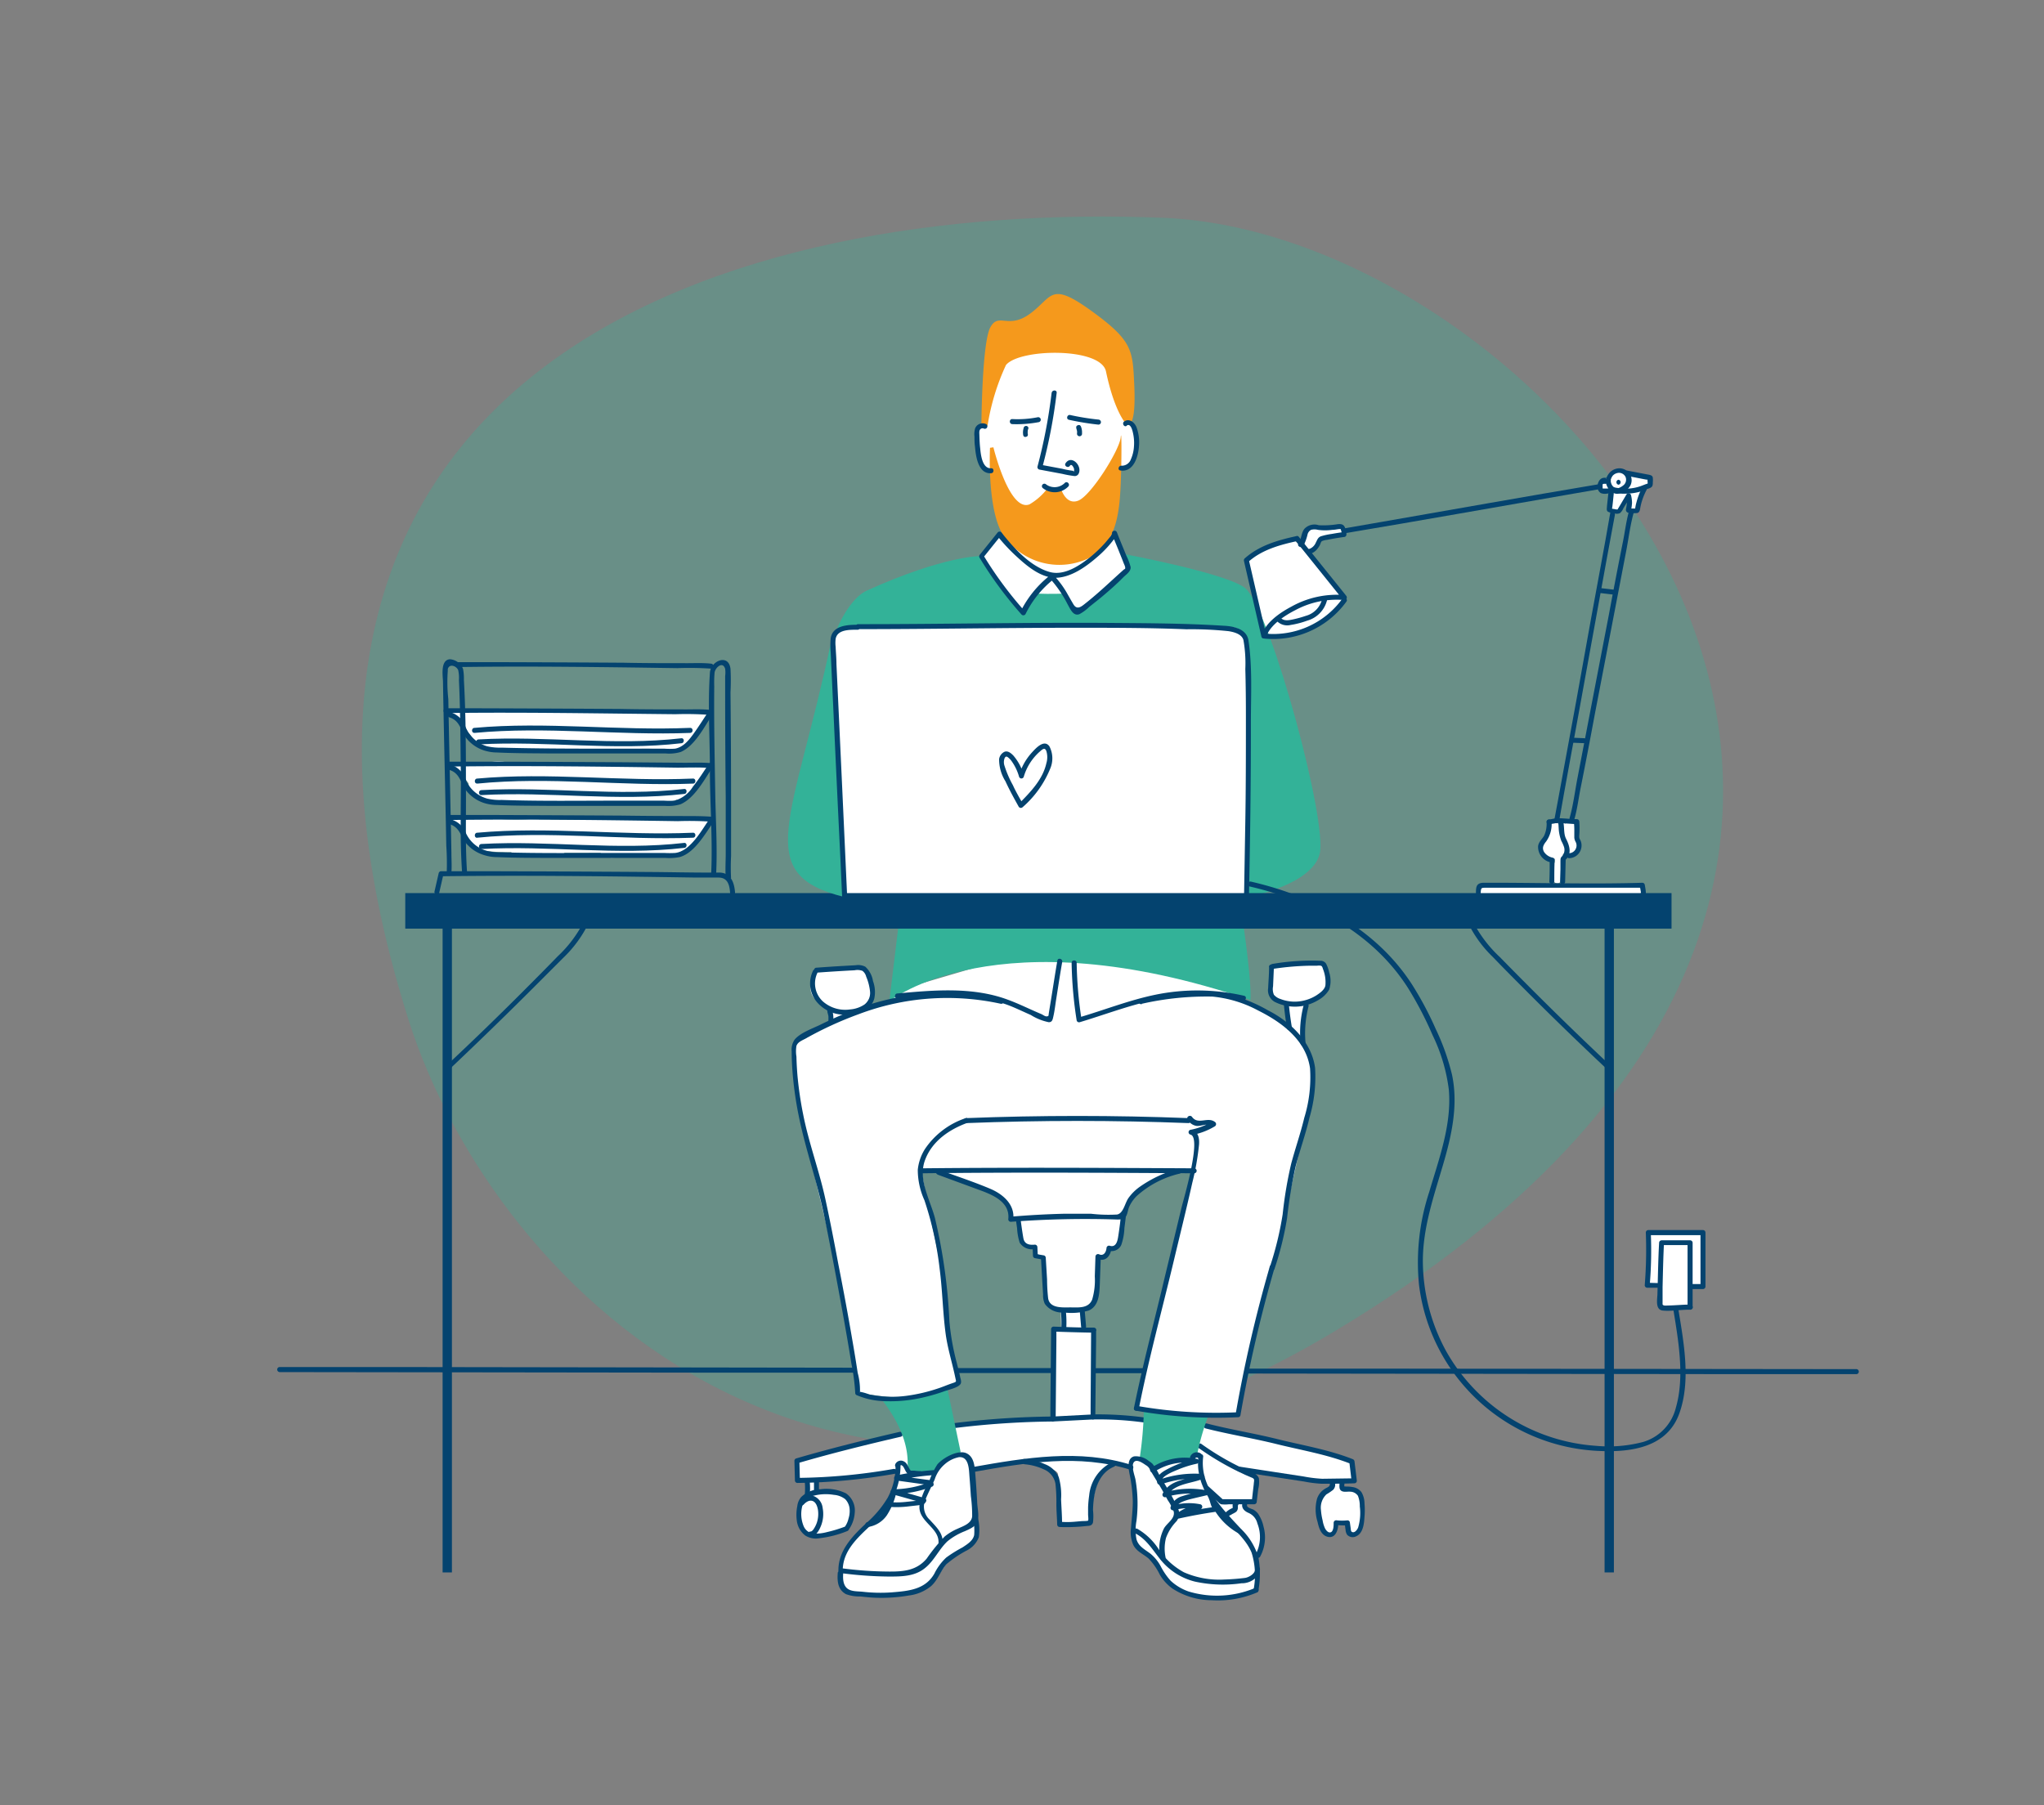 <svg id="Calque_1" data-name="Calque 1" xmlns="http://www.w3.org/2000/svg" viewBox="0 0 283 250"><rect x="0" y="0" width="283" height="250" fill="#808080" stroke="none"/><defs><style>.cls-1,.cls-4{fill:#33b298;}.cls-1{opacity:0.3;}.cls-2{fill:#fff;}.cls-3{fill:#04436f;}.cls-5{fill:#f5991c;isolation:isolate;}</style></defs><path class="cls-1" d="M56.54,141.15c12.11,38.32,60.26,84,128.26,43.19,106.89-64.17,30.45-152-23.76-154.18C101.85,27.75,27.66,49.79,56.54,141.15Z"/><path class="cls-2" d="M62.75,99.39a2.28,2.28,0,0,1,.62.32.47.47,0,0,0,.28.55l.58.29q.22.28.42.57a.67.67,0,0,0,.14.28c.07.08.15.15.22.22s.26.35.39.51a4.48,4.48,0,0,0,3.67,1.57.66.66,0,0,0,.27-.09l.94,0a.84.84,0,0,0,.14.06.28.28,0,0,0,.28,0c3.89.1,7.78.22,11.68.2,2.06,0,4.13-.13,6.19-.18a22,22,0,0,1,3,.09,4.47,4.47,0,0,0,3.07-.42,2.73,2.73,0,0,0,.42-.32,2.47,2.47,0,0,0,.9-1,.48.48,0,0,0,.32-.25,5,5,0,0,1,.27-.51c0-.06.09-.13.14-.2s.11-.18,0,0a.87.87,0,0,1,.08-.1c.12-.14.24-.26.37-.39l.21-.18,0,0,.13-.09a.59.59,0,0,0,.2-.79.57.57,0,0,0-.37-1c-.5,0-1,0-1.49,0l-.75,0a2.38,2.38,0,0,0-.37.06.72.72,0,0,0-.25.16,3.47,3.47,0,0,0-.56-.11c-4.11-.31-8.19-.42-12.31-.32s-8.35.3-12.52.07a1.91,1.91,0,0,0-1,.21c-.41,0-.81,0-1.22,0l-2.64-.27a.43.43,0,0,0-.3.08l-.33-.06a.88.88,0,0,0-.23,0l-.37-.16C62.36,98,62.05,99.15,62.75,99.39Z"/><path class="cls-2" d="M97.37,105.79l-.15,0h0l-.62.09c-1,.12-2,.15-3,.17a5.81,5.81,0,0,0-2.35-.23H88.34l-5.25,0a106.82,106.82,0,0,1-10.74-.13,1.68,1.68,0,0,0-.77.11l-.15,0-.61-.2a1.92,1.92,0,0,0-.79-.07,6.93,6.93,0,0,0-3.4.33,15.6,15.6,0,0,0-3.13.07,2.43,2.43,0,0,0-.32-.24c-.34-.19-.73.27-.42.54L64,107.32c.31.37.59.77.87,1.15a1.63,1.63,0,0,0,.29.84,3.85,3.85,0,0,0,1.38,1.25,5.11,5.11,0,0,0,1.89.47c.82.07,1.64.1,2.46.18a19.83,19.83,0,0,0,5.22,0,1.91,1.91,0,0,0,.79.13c3.64-.27,7.29-.41,10.94-.4l2.64,0a10.13,10.13,0,0,0,2.64,0,2.87,2.87,0,0,0,.54-.2c.91.33,1.89-.64,2.43-1.27.33-.39.63-.79.93-1.19a4.71,4.71,0,0,0,.88-1.34.5.5,0,0,0,0-.27.53.53,0,0,0,.07-.34A.56.56,0,0,0,97.37,105.79Z"/><path class="cls-2" d="M98,113.2a.62.62,0,0,0-.71.11h-.08a12.53,12.53,0,0,0-2.52.26,3.25,3.25,0,0,0-.88-.22c-4.48-.49-9.06.22-13.56.19-2.28,0-4.56-.07-6.84-.11a34.27,34.27,0,0,1-6.25-.21,2.26,2.26,0,0,0-1.33.09,15,15,0,0,0-2.32,0l-.09,0-.87-.2a.35.35,0,0,0-.26.63c.47.27.93.53,1.38.83.23.17.45.35.67.54a2,2,0,0,0,1.59,2.52,23.71,23.71,0,0,0,4.84.36l0,0a2.38,2.38,0,0,0,1.64.67l4.25,0a2.31,2.31,0,0,0,1.5-.57l1.61,0c1.12,0,2.24,0,3.36,0a2.1,2.1,0,0,0,1.6.67q4-.12,7.94-.09a2.33,2.33,0,0,0,1.73-.81,2.22,2.22,0,0,0,1.21-.88.53.53,0,0,0,.1-.06c.45-.46.91-.92,1.35-1.39a6.29,6.29,0,0,0,.88-1.17l0-.07a3.54,3.54,0,0,0,.19-.33A.6.6,0,0,0,98,113.2Z"/><path class="cls-2" d="M181.82,75.82a2,2,0,0,0,.42-.7,1.6,1.6,0,0,0,.78-.74c.78-.07,1.55-.14,2.33-.23a.59.59,0,0,0,.58-.57.58.58,0,0,0-.58-.58q-1.24.14-2.49.24a.82.82,0,0,0-.54-.22.9.9,0,0,0-.55.17,1.18,1.18,0,0,0-.58.34,1.11,1.11,0,0,0-.27.47.93.93,0,0,0-.18.26,1.16,1.16,0,0,0-.1.51.94.94,0,0,0-.1.23.84.84,0,0,0,.25.85A.76.76,0,0,0,181.82,75.82Z"/><path class="cls-2" d="M228.31,66.58a.58.58,0,0,0-.61-.41s0-.06-.08-.08a1.11,1.11,0,0,0-.81-.19,1.54,1.54,0,0,0-.87-.27,1.52,1.52,0,0,0-.42.06,1.07,1.07,0,0,0-.53-.1,1.54,1.54,0,0,0-.19-.17,1.14,1.14,0,0,0-1.4.06.86.86,0,0,0-.25.62.92.92,0,0,0-.13.49l-.78,0c-.74,0-.74,1.18,0,1.15a7.39,7.39,0,0,0,1.62-.19.38.38,0,0,0,.15,0c-.07.1-.12.2-.18.3a.65.65,0,0,0-.42.39,8.72,8.72,0,0,0-.36,1,3.5,3.5,0,0,0-.25,1,.7.7,0,0,0,.7.71,1,1,0,0,0,.84-.51,4,4,0,0,0,.3-.74.81.81,0,0,1,.25-.35.54.54,0,0,0,.27-.23l.41-.33c0,.1.05.21.07.31-.06.39-.13.77-.18,1.16a.58.58,0,0,0,1.07.29,3,3,0,0,0,.25-1,.55.55,0,0,0,.54-.55,4.07,4.07,0,0,0-.26-1.51c.28-.08.57-.17.85-.28A.59.59,0,0,0,228.31,66.58Z"/><path class="cls-2" d="M214.2,118.62a1.41,1.41,0,0,0,.55.3,1.75,1.75,0,0,0,.51,0v.17c0,.11,0,.23,0,.34a.42.42,0,0,0-.18.27,7.06,7.06,0,0,0,0,2.2.58.58,0,0,0,.48.42.6.6,0,0,0,.42-.14.59.59,0,0,0,.45-.55c.05-.94.05-1.88,0-2.81a1.15,1.15,0,0,1,0-.19.41.41,0,0,0-.07-.26s0,0,0,0a1.59,1.59,0,0,0,.2-.24.54.54,0,0,0,.51.34,1.34,1.34,0,0,0,1-.58,1.3,1.3,0,0,0,.14-.32,1.74,1.74,0,0,0,.25-.63.63.63,0,0,0-.3-.66l.06-.21a.55.55,0,0,0,0-.38,3.37,3.37,0,0,0-.24-1.85.59.59,0,0,0-1,0l0,.09a.61.61,0,0,0-.29.14,1.49,1.49,0,0,0-.13-.25.57.57,0,0,0-1,0h-.08a.85.85,0,0,0-.3.15.59.59,0,0,0-.66.56v.16a1.7,1.7,0,0,0-.54,1.55,1.17,1.17,0,0,0-.58.48,1.28,1.28,0,0,0,.33,1.54A1.83,1.83,0,0,0,214.2,118.62Zm.8-1.31h0s0,0,0,0,0,0,0,0v0Z"/><path class="cls-2" d="M226.75,122.77l-10.84-.07a90.53,90.53,0,0,0-10.55.14c-.73.08-.74,1.24,0,1.15a90.53,90.53,0,0,1,10.55-.14l10.84.07A.58.58,0,0,0,226.75,122.77Z"/><path class="cls-2" d="M235.76,170.93l-7.53-.26.06,7.41,1.29-.13s.32,3.15.78,3.22,3.47-.13,3.47-.13l.32-2.64,1.68-.2Z"/><path class="cls-2" d="M186.25,206.15c-.45,0-.84-1-.84-1l2-.13-.19-2.7s-20.29-4.91-20.54-4.83l-8.31-.77-7.21-.45.19-12.11-1.09-.06-.58-3a1.35,1.35,0,0,0,1.61-.38c.77-.84.84-6.51.84-6.51s.7-.13.83-.32a5.6,5.6,0,0,1,1.35-1.16c.65-.38.91-1.87,1.16-4s.52-1,1.74-3.22,5.93-3.41,5.93-3.41l2.06.06c.25,0-3.35,13.65-3.35,13.65l-4.57,19.32,10,.84h4.05s.65-2.77,1.55-7.86,4.12-15.9,5.21-20.73,3.09-13.59,3.74-16.68a7.16,7.16,0,0,0-1.29-5.73c-.45-.77.45-6.12.45-6.12A16.92,16.92,0,0,0,183.8,137c1.1-1-.58-3.67-.58-3.67l-7.08.71s-.26,2.06-.32,3.34,2,1.74,2.19,1.81a15.49,15.49,0,0,1,.32,2.89L172,138.35l-2.83-3.67-22.92-4-22.73,6.69-.13,1.48-4.51.84a3,3,0,0,0,1.8-2.44,3.57,3.57,0,0,0-1.28-3.29s-4.51.26-5.22.26-1.54-.52-1.93,2.06,2.51,3,2.38,3.22a10.65,10.65,0,0,0,.45,2.25l-5.28,3A115.43,115.43,0,0,0,112,159.4c1.68,7.54,3.41,13.59,4.57,20.74s2.19,12.68,2.19,12.68,5.48,1.1,8.44.58a20.1,20.1,0,0,0,5.47-1.87,15.16,15.16,0,0,0-.77-4c-.77-2.51-.32-6.37-1.87-13.33s-2.45-12.1-2.45-12.1h1.94s6.32,2.39,8.56,3.54a2.86,2.86,0,0,1,1.74,3.15h1s.26,1.87.51,2.9,1.81,1,1.81,1l.12.84,1.16.45a50.86,50.86,0,0,0,.39,5.73,2.31,2.31,0,0,0,2.06,1.8l.06,2.51-1.15.13-.33,12.37-4.7.06L125,198.36l-14.55,3.86.13,2.83h1.22v2l-.77.64a7.33,7.33,0,0,0-.51,3.16c.19,1.42,2.25,1.8,2.25,1.8l4.51-1s1-2.57,0-4.12-4.25-1.16-4.25-1.16V205s.38.19,2.9-.19,8.11-1.36,8.11-1.36a6,6,0,0,1-.65,3.93c-1.09,2.13-3.47,3.87-4.5,4.7a7.84,7.84,0,0,0-2.38,5.73c0,2.71.83,2.58.83,2.58a20.21,20.21,0,0,0,5.28.64,10.75,10.75,0,0,0,6.83-2.19c.51-.58,1.8-3.09,3.41-4a4.09,4.09,0,0,0,2.32-2.45c.64-1.28-.65-9-.65-9l6.89-.9a35,35,0,0,1,4.06.9c1.61.52.79,1.2,1,1.74a52.5,52.5,0,0,1,.19,5.79,16.78,16.78,0,0,0,3,.13c1.8-.06,1-.1,1.8-4s2.77-4.44,2.77-4.44a2,2,0,0,1,2.38,1.48c.84,1.93.43,6.38.32,7.72a5.12,5.12,0,0,0,2.45,3.93c1.16.58,1.55,4.51,6.44,5.35a14.11,14.11,0,0,0,8.24-.9l-.13-5s.52-.32.84-2.06a3.57,3.57,0,0,0-1.8-3.73,1.47,1.47,0,0,1-.9-1.42l1.54-.13s.4-2.63.39-2.83-1.23-1.29-1.23-1.29,9.79,1.42,10.31,1.35a1.7,1.7,0,0,1,1.41.65c.08.28-1.74,1.41-1.74,1.41l-.25,2.26s.64,2.9,1.41,3,1.23-1.35,1.23-1.35.9-.13,1.15-.19,0,1.35.78,1.74,1.29-.65,1.61-3.61S186.7,206.15,186.25,206.15Z"/><path class="cls-2" d="M172.92,124.29l2.75-31.93-5.32-6.61-23,.3,9.05-6.91-1.72-4.73L153.18,74s.6-9,2-9.27,2.06-.86,2.32-2.83a4.13,4.13,0,0,0-1.29-3.35,71.25,71.25,0,0,0-1.54-9.18c-.95-3.35-15.46-1.64-15.46-1.64l-2.74,11.42-.69-.17s-1,.86-.52,3.52,2.24,2.83,2.24,2.83l4.29,7.9-3.35,1-2.49,2.83-.6,4.13,6.31,4.93-22.19.3c-4.12.09-4.12,2.06-4.12,2.06l1.71,36Z"/><path class="cls-2" d="M181.76,86.78c3.87-1.89,4.13-4.21,4.13-4.21s-5.16-6.27-6.53-7.64-6.78,2.66-6.78,2.66l2.32,10.3A10.78,10.78,0,0,0,181.76,86.78Z"/><path class="cls-3" d="M151.35,196.56a45.78,45.78,0,0,1,7,.41c.44.05.44-.64,0-.7a47.08,47.08,0,0,0-7-.41.35.35,0,0,0,0,.7Z"/><path class="cls-3" d="M166.84,197.78c3.25.83,6.55,1.36,9.8,2.16,3.48.87,7.08,1.45,10.42,2.78l-.25-.33.32,2.66.34-.34-4.41.06a18.84,18.84,0,0,1-2.53-.31l-8.8-1.35c-.44-.07-.63.6-.19.67l9,1.37a17,17,0,0,0,2.44.31c1.51,0,3,0,4.53-.06a.35.35,0,0,0,.35-.35l-.32-2.66a.39.39,0,0,0-.26-.34c-3.33-1.32-6.94-1.91-10.41-2.77-3.25-.81-6.55-1.33-9.8-2.17a.35.35,0,0,0-.19.67Z"/><path class="cls-3" d="M166,200.54a38.86,38.86,0,0,0,5.11,3.07l1.28.61.72.31c.15.07.38.13.48.27s0,.49,0,.69l-.09.77-.19,1.69.34-.35h-4.51l.24.1-2.06-1.87c-.33-.3-.82.19-.49.49l1.09,1,.71.65a1.34,1.34,0,0,0,.42.33,4.66,4.66,0,0,0,1.12,0h3.48a.35.35,0,0,0,.35-.34l.21-1.77a3.9,3.9,0,0,0,.08-1.52,1.31,1.31,0,0,0-.84-.73c-.5-.21-1-.43-1.49-.67a36.88,36.88,0,0,1-5.62-3.32c-.37-.26-.71.34-.35.6Z"/><path class="cls-3" d="M172.79,190.2l64.72.08,19.56,0a.35.35,0,0,0,0-.69l-64.72-.07-19.56,0a.35.35,0,0,0,0,.69Z"/><path class="cls-3" d="M151.61,190.15l6.72,0a.35.35,0,0,0,0-.69l-6.72,0a.35.35,0,0,0,0,.69Z"/><path class="cls-3" d="M132.68,190.13h12.88a.35.35,0,0,0,0-.69l-12.88,0a.35.35,0,0,0,0,.7Z"/><path class="cls-3" d="M38.67,190l61.91.08,17.74,0a.35.35,0,0,0,0-.69l-62.52-.09-17.13,0a.35.35,0,0,0,0,.69Z"/><path class="cls-3" d="M234.06,180.65c-1.08,0-2.14.12-3.22.13a1.87,1.87,0,0,1-.41,0c-.28-.07-.24-.15-.24-.36s0-.47,0-.71c0-.49,0-1,0-1.46.05-2.06.09-4.12.2-6.19l-.35.35,3.95,0-.34-.34V181a.35.35,0,0,0,.7,0V172.1a.35.35,0,0,0-.35-.35l-3.95,0a.35.35,0,0,0-.34.34c-.13,2.34-.16,4.67-.23,7,0,.78-.37,2.27.75,2.39s2.52-.14,3.77-.12A.35.35,0,0,0,234.06,180.65Z"/><path class="cls-3" d="M229.83,177.68l-1.77-.05.35.35a57.2,57.2,0,0,0,.15-7.29l-.35.35h7.58l-.35-.35v7.47l.35-.35-1.55,0a.35.35,0,0,0,0,.69l1.55,0a.35.35,0,0,0,.34-.35v-7.47a.35.35,0,0,0-.34-.35h-7.58a.35.35,0,0,0-.34.35,61.14,61.14,0,0,1-.15,7.29.35.35,0,0,0,.34.35l1.77,0a.35.35,0,0,0,0-.69Z"/><path class="cls-4" d="M135.87,77s-5-.13-15.83,4.77c-1.8.81-3.36,3.38-4.12,5.23,0,0,53.4-.43,55.11-.08s1.89,4.12,1.81,17.94-.26,19.4-.26,19.4,9-1.63,10.13-6-6.53-32.79-10.13-36.66c-2-2.09-17-4.89-17-4.89l.64,2-7.21,6-1.65-2.51s-1.89.08-3.86,0l-1.86,2.58Z"/><path class="cls-5" d="M135.88,58.81s.07-11.36,1.24-13.49,2.47.38,5.56-1.93,2.72-4.47,8.43-.34,5.71,5.43,5.93,10.17c.33,7-1.18,5.41-1.18,5.41s-1.57-1.64-2.73-7.19c-.7-3.39-12-3.19-13.85-.89a31.39,31.39,0,0,0-2.55,8.4Z"/><path class="cls-5" d="M137.54,61.94s2.19,9,5,7.9a8.54,8.54,0,0,0,2.51-2.24l1.8-.06s.66,2.47,2.43,1.79,5.73-7,5.89-8.78.15,6.18-.19,9.17-1.24,6.71-5.29,8a9.39,9.39,0,0,1-10.85-3.71c-2.2-3.55-1.77-12-1.77-12Z"/><path class="cls-3" d="M144.36,67.57a2.63,2.63,0,0,0,3.55-.2c.3-.33-.18-.82-.49-.49a2,2,0,0,1-2.58.2.34.34,0,0,0-.48,0,.34.34,0,0,0,0,.49Z"/><path class="cls-3" d="M136.57,58.75a1.11,1.11,0,0,0-1.56.57,2.78,2.78,0,0,0-.09,1.15c0,.45,0,.91.07,1.37.11,1.28.42,3.81,2.23,3.69.44,0,.44-.73,0-.69-1.23.08-1.43-1.92-1.51-2.77-.07-.61-.09-1.22-.11-1.83,0-.25-.06-.57.11-.78a.42.42,0,0,1,.51-.11.35.35,0,0,0,.35-.6Z"/><path class="cls-3" d="M156,58.93c.53-.36.78.63.86,1a6.21,6.21,0,0,1,.14,1.92,5.11,5.11,0,0,1-.43,1.76,1.33,1.33,0,0,1-1.26.88c-.44-.07-.63.6-.19.66,1.87.28,2.49-2,2.58-3.41a6,6,0,0,0-.35-2.59c-.26-.65-1-1.27-1.7-.79-.36.26,0,.86.35.6Z"/><path class="cls-3" d="M145.6,54.4a73.28,73.28,0,0,1-1.95,10.19.35.35,0,0,0,.24.43l3.2.6a14.33,14.33,0,0,0,1.59.29.6.6,0,0,0,.63-.26c.63-1.07-.95-2.76-1.78-1.5-.24.38.36.72.6.35s.55.27.58.45a1.92,1.92,0,0,1,0,.24q0,.18-.15,0a11,11,0,0,1-1.5-.28l-3-.56.24.43a73.36,73.36,0,0,0,2-10.38c.05-.44-.64-.43-.69,0Z"/><path class="cls-3" d="M141.73,59.27a2.12,2.12,0,0,0-.06,1,.36.36,0,0,0,.15.21.37.37,0,0,0,.27,0,.34.34,0,0,0,.21-.16l0-.08a.28.28,0,0,0,0-.18v.07a2.17,2.17,0,0,1,0-.51v.09c0-.1,0-.19.06-.29a.36.36,0,0,0,0-.27.37.37,0,0,0-.21-.16.35.35,0,0,0-.42.25Z"/><path class="cls-3" d="M149,59.28a1.76,1.76,0,0,1,.12.45v-.09a2.17,2.17,0,0,1,0,.36.35.35,0,1,0,.69,0,2.17,2.17,0,0,0-.14-.91.47.47,0,0,0-.16-.21.37.37,0,0,0-.27,0,.41.41,0,0,0-.21.16.36.36,0,0,0,0,.27Z"/><path class="cls-3" d="M145.31,79.73a14.65,14.65,0,0,0-4,4.94l.54-.07a52,52,0,0,1-5.71-7.74l-.06.42,2.48-3.09h-.49a25.21,25.21,0,0,0,2.82,3c1.39,1.27,3.21,2.77,5.19,2.82,2.17,0,4.3-1.54,5.85-2.89a15.28,15.28,0,0,0,2.12-2.21c.23-.3.67-.79.55-1.21l-.67.18c.32.83.67,1.65,1,2.47.22.56.45,1.11.66,1.67a2.49,2.49,0,0,1,.2.54c0,.32,0,.12-.35.45-1.71,1.53-3.33,3.1-5.13,4.52-.6.48-1.2,1-1.71.12-.26-.44-.51-.88-.76-1.32a13,13,0,0,0-1.82-2.53c-.31-.32-.8.17-.49.49a16.53,16.53,0,0,1,2.3,3.42c.35.6.75,1.65,1.61,1.34a6,6,0,0,0,1.36-1l1.59-1.27c1.09-.91,2.16-1.84,3.15-2.85.41-.41,1.05-.8,1-1.41a8.28,8.28,0,0,0-.59-1.57c-.43-1.07-.89-2.14-1.3-3.22-.15-.41-.79-.25-.67.18,0,.13-.75,1-.94,1.23a18.53,18.53,0,0,1-2,1.93c-1.52,1.22-3.68,2.71-5.72,2.13-2.68-.76-5-3.35-6.68-5.49a.36.36,0,0,0-.49,0l-2.48,3.09a.36.36,0,0,0-.05.42,53.43,53.43,0,0,0,5.82,7.88.35.35,0,0,0,.55-.07,14.06,14.06,0,0,1,3.86-4.8c.35-.28-.15-.77-.49-.49Z"/><path class="cls-3" d="M140.15,58.73a16.4,16.4,0,0,0,3.7-.28.35.35,0,0,0,.24-.42.36.36,0,0,0-.43-.25,14.25,14.25,0,0,1-3.51.25c-.45,0-.44.68,0,.7Z"/><path class="cls-3" d="M148,58.13a37.3,37.3,0,0,0,4.08.67.35.35,0,0,0,.35-.35.36.36,0,0,0-.35-.35,34.42,34.42,0,0,1-3.9-.63c-.43-.1-.62.57-.18.66Z"/><path class="cls-3" d="M141.58,111.78a14.13,14.13,0,0,0,3.82-5.33,3.6,3.6,0,0,0-.11-3.11c-.72-1-1.85.24-2.39.83a8.12,8.12,0,0,0-1.81,3.19h.66a7,7,0,0,0-1.46-2.75c-.33-.33-.75-.69-1.23-.5a1.35,1.35,0,0,0-.73,1,5.7,5.7,0,0,0,.88,3.08c.55,1.2,1.19,2.36,1.83,3.51a.34.34,0,0,0,.6-.34c-.48-.87-1-1.74-1.4-2.63a14.45,14.45,0,0,1-1.15-2.65,1.57,1.57,0,0,1,0-1.09c.13-.25.25-.28.47-.12a3,3,0,0,1,.4.39,7,7,0,0,1,1.13,2.28.34.34,0,0,0,.66,0,7.44,7.44,0,0,1,1.73-3,7.27,7.27,0,0,1,.57-.54c.3-.26.62-.53.82,0a2.9,2.9,0,0,1,0,1.7c-.5,2.25-2.22,4-3.79,5.59-.31.31.18.8.49.48Z"/><path class="cls-3" d="M173,122.75c8.73,2,17.12,6.42,22,14.15a49.59,49.59,0,0,1,3.36,6.47,24,24,0,0,1,2.24,7.56c.4,4.86-1.37,9.53-2.71,14.1a31.21,31.21,0,0,0-1.42,12.9,26.23,26.23,0,0,0,25.25,23c4.34.16,9.12-.6,10.78-5.18s.59-10-.14-14.56c-.07-.43-.74-.25-.67.19.69,4.31,1.58,9.26.34,13.55a6.6,6.6,0,0,1-4.52,4.74,18.82,18.82,0,0,1-6.52.54A25.82,25.82,0,0,1,200.17,187,26.25,26.25,0,0,1,197,174.62c0-4.6,1.5-8.92,2.78-13.28,1.2-4.06,2.15-8.29,1.26-12.51a32.23,32.23,0,0,0-2.27-6.37,46.41,46.41,0,0,0-3.23-6.07c-5-7.8-13.5-12.27-22.34-14.31-.43-.1-.62.57-.18.67Z"/><path class="cls-4" d="M124.42,128l-1.29,10.65s14.85-12.11,50-.17c.18-2.58-1-10.56-1-10.56Z"/><path class="cls-3" d="M146.4,133c-.28,1.6-.52,3.19-.78,4.79-.13.85-.28,1.69-.41,2.54-.05.36,0,.37-.26.41s-.58-.24-.76-.31c-1.56-.65-3.07-1.42-4.66-2-4.83-1.8-10.25-1.33-15.28-.86-.44,0-.45.73,0,.69,5.31-.49,10.89-.93,15.93,1.16.86.36,1.69.76,2.54,1.13a7.45,7.45,0,0,0,2.49,1c.47,0,.53-.36.62-.75.19-.81.28-1.66.41-2.47.27-1.71.53-3.43.83-5.13.08-.44-.59-.63-.67-.19Z"/><path class="cls-3" d="M148.37,133.31a56.61,56.61,0,0,0,.7,8,.34.34,0,0,0,.42.24c3.34-1,6.59-2.25,10-3a28.56,28.56,0,0,1,12.58,0c.43.1.62-.57.18-.66a28.87,28.87,0,0,0-12.31-.14c-3.63.75-7.08,2.13-10.62,3.16l.42.24a56.78,56.78,0,0,1-.67-7.82c0-.45-.72-.45-.69,0Z"/><path class="cls-3" d="M158.08,139a40.56,40.56,0,0,1,9.76-1,16.72,16.72,0,0,1,6.38,1.94c3.26,1.63,6.62,4.1,7.16,8a19,19,0,0,1-.8,6.85c-.51,2.14-1.24,4.22-1.81,6.35a56.67,56.67,0,0,0-1.18,7,45,45,0,0,1-1.79,7.35c-.13.43.54.61.67.19a44,44,0,0,0,1.73-7,66.42,66.42,0,0,1,1.18-7.14c.59-2.27,1.39-4.48,1.92-6.76a20.06,20.06,0,0,0,.78-6.88c-.46-3.62-3.44-6.44-6.53-8a20.67,20.67,0,0,0-6.53-2.42c-3.68-.52-7.52.25-11.13.9-.43.08-.25.75.19.67Z"/><path class="cls-3" d="M133.78,155.52q15.38-.6,30.77,0c.45,0,.45-.67,0-.69q-15.37-.6-30.77,0c-.45,0-.45.71,0,.69Z"/><path class="cls-3" d="M127.72,162.47c12.56-.15,25.11-.08,37.67,0a.35.35,0,0,0,0-.69c-12.56-.06-25.11-.13-37.67,0a.35.35,0,0,0,0,.69Z"/><path class="cls-3" d="M112.57,134.42a4,4,0,0,0,.44,4.23,5,5,0,0,0,4.17,1.85c1.51,0,3.4-.58,3.86-2.2a4.32,4.32,0,0,0-.17-2.44,3.39,3.39,0,0,0-1.07-2,2.19,2.19,0,0,0-1.34-.2l-1.8.1c-1.21.07-2.41.15-3.61.24-.45,0-.45.72,0,.69,1.75-.13,3.51-.24,5.26-.33a2,2,0,0,1,1.1.08,1.43,1.43,0,0,1,.52.81,7,7,0,0,1,.53,2.06,2,2,0,0,1-.76,1.78,4.17,4.17,0,0,1-2,.69,4.68,4.68,0,0,1-3.77-1.11,3.39,3.39,0,0,1-.78-3.9c.21-.39-.39-.74-.59-.35Z"/><path class="cls-3" d="M175.71,133.91c0,1-.09,2-.13,2.93a1.84,1.84,0,0,0,.9,1.89,6.22,6.22,0,0,0,6-.22,4.06,4.06,0,0,0,1.55-1.47,3.83,3.83,0,0,0,0-2.39,4.81,4.81,0,0,0-.42-1.19.9.9,0,0,0-.81-.42,32,32,0,0,0-6.63.44c-.44.07-.26.74.18.67a38.7,38.7,0,0,1,4.81-.42h1.17a1.73,1.73,0,0,1,.56,0c.18.07.22.26.28.45a4.91,4.91,0,0,1,.34,2.24c-.07.6-.75,1.08-1.22,1.39a5.59,5.59,0,0,1-1.56.69,5.45,5.45,0,0,1-3.43-.16,2,2,0,0,1-.92-.59,2,2,0,0,1-.12-1.16l.12-2.7c0-.45-.67-.44-.69,0Z"/><path class="cls-3" d="M129.83,162.66l5.71,2.1c1.86.68,4.33,1.65,4.06,4.08a.35.35,0,0,0,.35.35,136.17,136.17,0,0,1,14.71-.32c.57,0,1.05,0,1.31-.57.18-.39.21-.83.39-1.23a5.16,5.16,0,0,1,1-1.43,13.47,13.47,0,0,1,6-3.13.35.35,0,0,0-.19-.67,16.88,16.88,0,0,0-5.32,2.47,6.63,6.63,0,0,0-1.6,1.57c-.52.73-.7,2.14-1.59,2.3a20.93,20.93,0,0,1-3.62-.11c-1.21,0-2.42,0-3.63,0q-3.74.09-7.46.41l.34.35c.23-2-1.37-3.42-3.08-4.17-2.34-1-4.81-1.8-7.2-2.68-.42-.15-.6.51-.18.67Z"/><path class="cls-3" d="M151.42,183.84c-1.85,0-3.7-.07-5.54-.14a.35.35,0,0,0-.35.35l-.1,10.88v1.57a.35.35,0,0,0,.35.34l5.53-.28a.36.36,0,0,0,.34-.35l.11-10.52v-1.5a.35.35,0,0,0-.69,0L151,194.71v1.5l.35-.35-5.53.29.34.35.1-10.89v-1.56l-.34.34c1.84.07,3.69.12,5.54.15A.35.35,0,0,0,151.42,183.84Z"/><path class="cls-3" d="M140.64,168.8l.18,1.28a7.93,7.93,0,0,0,.36,2,2,2,0,0,0,2.12.87l-.34-.35.06,1.29a.34.34,0,0,0,.26.33l1.09.2-.25-.34.18,3.2.12,2a2.79,2.79,0,0,0,.24,1.27,2.91,2.91,0,0,0,2.61,1.19,8.7,8.7,0,0,0,3.45-.26c1.4-.58,1.5-2.28,1.55-3.6l.14-3.88-.52.29c1.15.53,1.88-.35,2-1.45l-.44.33a1.46,1.46,0,0,0,1.8-.79,8,8,0,0,0,.43-2.34c.07-.54.14-1.07.2-1.61s-.65-.44-.69,0c-.11,1-.23,1.9-.38,2.85-.1.66-.34,1.5-1.18,1.22a.35.35,0,0,0-.43.34c-.07.63-.44,1.1-1,.86a.36.36,0,0,0-.53.3l-.09,2.74a9.55,9.55,0,0,1-.36,3.2c-.51,1.27-1.88,1.1-3,1.1s-2.87.16-3.1-1.25a25.4,25.4,0,0,1-.15-2.62l-.18-3a.35.35,0,0,0-.25-.33l-1.1-.19.25.33-.06-1.29a.35.35,0,0,0-.35-.34c-.77.08-1.44-.06-1.59-.9s-.29-1.89-.38-2.56c-.06-.43-.75-.44-.69,0Z"/><path class="cls-3" d="M146.88,181.62a15,15,0,0,1,.07,2.12.35.35,0,0,0,.34.35.35.35,0,0,0,.35-.35,15,15,0,0,0-.06-2.12.36.36,0,0,0-.35-.35.35.35,0,0,0-.35.35Z"/><path class="cls-3" d="M149.51,181.68l.17,2a.34.34,0,0,0,.34.34c.18,0,.37-.15.35-.34l-.17-2a.34.34,0,0,0-.34-.34.34.34,0,0,0-.35.34Z"/><path class="cls-3" d="M164.41,155a1.75,1.75,0,0,0,1.19.9c.73.11,1.57-.45,2.22,0v-.6a8.92,8.92,0,0,1-3,1.15.34.34,0,0,0,0,.66c1.61.36-.95,8.94-1.24,10.14L161.23,177c-1.42,6-3,11.91-4.22,17.92-.09.43.58.62.66.18,1.36-6.9,3.23-13.73,4.86-20.57.85-3.57,1.74-7.13,2.54-10.71a36.91,36.91,0,0,0,.94-5.31c.07-.85-.09-1.84-1-2v.66a9.42,9.42,0,0,0,3.2-1.21.36.36,0,0,0,0-.6c-1-.77-2.33.46-3.17-.7-.26-.35-.86,0-.59.35Z"/><path class="cls-3" d="M177.77,139.23q.16,1.61.42,3.18a.35.35,0,0,0,.43.24.36.36,0,0,0,.24-.43c-.17-1-.3-2-.4-3a.35.35,0,0,0-.34-.34.35.35,0,0,0-.35.34Z"/><path class="cls-3" d="M180.51,139.14a15.17,15.17,0,0,0-.44,5.32c0,.44.73.45.69,0a14.8,14.8,0,0,1,.42-5.13.35.35,0,0,0-.67-.19Z"/><path class="cls-3" d="M114.54,139.92c0,.27.12.54.16.81,0,0,0,.07,0,.11v0a1.49,1.49,0,0,1,0,.21v.2a.49.49,0,0,1,0,.12c0-.09,0,0,0,.05a.35.35,0,0,0,.24.42.36.36,0,0,0,.43-.24,5.32,5.32,0,0,0-.18-1.9.34.34,0,0,0-.42-.24.35.35,0,0,0-.25.42Z"/><rect class="cls-3" x="56.11" y="123.67" width="175.32" height="4.92"/><path class="cls-4" d="M115.15,88.49c-5.33,25.33-11.18,32.55,1.79,35.73l-1.28-22.85Z"/><path class="cls-3" d="M118.77,87.12c10.07,0,20.13-.19,30.2-.19,5.1,0,10.21,0,15.31.21a48.92,48.92,0,0,1,5.81.26c.84.13,1.86.43,2.07,1.24a18.44,18.44,0,0,1,.26,4c.06,2.18.08,4.36.08,6.55,0,5.2,0,10.41-.1,15.62q-.08,4.74-.16,9.48l.34-.34-18.75,0-30,0h-6.87l.34.35q-.73-16.17-1.49-32.35c0-.79-.08-1.58-.11-2.37a4.67,4.67,0,0,1,0-1.12c.25-1.33,2-1.25,3.1-1.26a.35.35,0,0,0,0-.69c-1.46,0-3.54.09-3.79,1.9a11,11,0,0,0,0,1.9c.12,2.49.23,5,.35,7.47q.48,10.6,1,21.21l.24,5.31a.35.35,0,0,0,.35.34l18.75,0,30,0h6.87a.36.36,0,0,0,.35-.35c.17-8.07.28-16.15.27-24.23,0-3.73.22-7.64-.33-11.35-.23-1.6-2-2-3.44-2.06-5.12-.33-10.27-.35-15.4-.39-11.75-.09-23.51.18-35.26.17A.35.35,0,0,0,118.77,87.12Z"/><path class="cls-3" d="M157.12,212.3c1.65.82,2.54,2.45,3.68,3.82a8.87,8.87,0,0,0,4.64,2.89,18.21,18.21,0,0,0,6.46.23,2.76,2.76,0,0,0,1.78-.6,1.75,1.75,0,0,0,.77-1.37c0-.43-.74-.44-.69,0,.08.63-.88,1.17-1.39,1.23-.94.12-1.89.19-2.84.22a12.12,12.12,0,0,1-5.61-1,9.88,9.88,0,0,1-3.54-3.26,8.73,8.73,0,0,0-2.91-2.76c-.39-.2-.74.4-.35.6Z"/><path class="cls-4" d="M157.81,201.81a50.8,50.8,0,0,0,.56-6.54l8.95.71a34.45,34.45,0,0,0-1.48,5,1.45,1.45,0,0,1-1.55,1.16,21.91,21.91,0,0,0-4.68,1.45Z"/><path class="cls-3" d="M166.34,201.33a1,1,0,0,0-.42-.2.9.9,0,0,0-.46,0,1,1,0,0,0-.4.21.86.86,0,0,0-.27.38.36.36,0,0,0,0,.27.35.35,0,0,0,.2.16.36.36,0,0,0,.27,0l.07,0a.51.51,0,0,0,.09-.16h0l0,.09.06-.12-.05.07a.57.57,0,0,1,.11-.11l-.07,0,.15-.08-.09,0a.61.61,0,0,1,.18,0h0a.58.58,0,0,1,.14,0l-.08,0,.12.07-.07-.05h0a.39.39,0,0,0,.25.1.33.33,0,0,0,.24-.1.31.31,0,0,0,.1-.24.33.33,0,0,0-.1-.25Z"/><path class="cls-3" d="M132.23,197.74a120.09,120.09,0,0,1,13.54-.9.35.35,0,0,0,0-.69,120.09,120.09,0,0,0-13.54.9c-.44,0-.44.75,0,.69Z"/><path class="cls-3" d="M123.71,203.41a81.36,81.36,0,0,1-13.31,1.24l.35.35-.07-2.71-.25.33c4.72-1.38,9.5-2.56,14.29-3.67.44-.1.25-.77-.18-.67-4.79,1.11-9.57,2.29-14.29,3.67a.35.35,0,0,0-.26.34l.07,2.71a.35.35,0,0,0,.34.35,82.37,82.37,0,0,0,13.49-1.27c.44-.08.26-.75-.18-.67Z"/><path class="cls-3" d="M111.43,205.25a10.48,10.48,0,0,1,0,1.68.33.33,0,0,0,.34.34.36.36,0,0,0,.35-.34,9.43,9.43,0,0,0,0-1.68.37.37,0,0,0-.35-.35.35.35,0,0,0-.34.35Z"/><path class="cls-3" d="M112.7,205.38v1a.34.34,0,0,0,.34.34.35.35,0,0,0,.35-.34v-1a.35.35,0,1,0-.69,0Z"/><path class="cls-3" d="M117.47,211.87a4.51,4.51,0,0,0,.87-2.37,2.89,2.89,0,0,0-1.21-2.71,6.11,6.11,0,0,0-3.53-.57,3.86,3.86,0,0,0-2.67,1.08,2.32,2.32,0,0,0-.54,1.24,6.11,6.11,0,0,0-.06,2.09,3.05,3.05,0,0,0,1.16,2,2.74,2.74,0,0,0,1.92.38,14.76,14.76,0,0,0,3.91-1c.41-.17.23-.84-.18-.67a18.46,18.46,0,0,1-2.62.81,6.16,6.16,0,0,1-1.91.21,1.69,1.69,0,0,1-1.33-1,4.38,4.38,0,0,1-.11-3.11,1.9,1.9,0,0,1,1.29-1.08,6.75,6.75,0,0,1,3-.17,2.9,2.9,0,0,1,1.57.6,2.24,2.24,0,0,1,.61,1.46,3.36,3.36,0,0,1-.16,1.22,3.11,3.11,0,0,1-.5,1.13C116.7,211.71,117.18,212.21,117.47,211.87Z"/><path class="cls-3" d="M111.23,208.39c.3-.35.8-.72,1.28-.54s.66.78.74,1.23a3.9,3.9,0,0,1-.14,1.73,3.8,3.8,0,0,1-.37.79c-.12.2-.29.47-.54.48-.44,0-.45.72,0,.7.82-.05,1.25-.92,1.51-1.6a4.42,4.42,0,0,0,.19-2.36,2,2,0,0,0-1.2-1.64,1.92,1.92,0,0,0-2,.72c-.28.34.2.83.49.49Z"/><path class="cls-3" d="M134.9,203.81c7.12-1.27,14.52-2.51,21.59-.29.43.14.61-.53.18-.66-7.19-2.27-14.71-1-22,.29-.44.07-.25.74.19.66Z"/><path class="cls-3" d="M170.83,208a.74.74,0,0,0-.16.32,1,1,0,0,0,0,.3v.15s0,0,0,.06,0-.07,0,0,.05,0,0,0,0,0,0,0h0l-.06,0-.11.06-.26.13a5,5,0,0,0-.52.39.35.35,0,0,0,0,.49.36.36,0,0,0,.49,0l.12-.1s-.06,0,0,0l.05,0,.24-.15a3.44,3.44,0,0,0,.53-.3.79.79,0,0,0,.24-.6v-.28c0,.09,0,.05,0,0v0s0,0,0,0h0s0,0,0,0a.37.37,0,0,0,.1-.24.33.33,0,0,0-.1-.25.36.36,0,0,0-.49,0Z"/><path class="cls-3" d="M172,208.23c-.13.65.34,1.05.89,1.28a2.12,2.12,0,0,1,1.2,1.45,5.12,5.12,0,0,1-.24,4.28.35.35,0,0,0,.6.35,5.58,5.58,0,0,0,.49-4.2,5.07,5.07,0,0,0-.76-1.79,2.2,2.2,0,0,0-.65-.56c-.22-.11-.94-.27-.87-.62s-.58-.62-.66-.19Z"/><path class="cls-3" d="M184.1,205.51c.08.27-.24.42-.43.52a3.1,3.1,0,0,0-.61.41,2.65,2.65,0,0,0-.71,1.09,5.75,5.75,0,0,0,.07,3.21c.18.82.48,1.85,1.41,2.07,1.16.27,1.5-1.12,1.46-2l-.44.34a9.23,9.23,0,0,0,1.66.07l-.33-.25.12.9a1.36,1.36,0,0,0,.22.66,1.05,1.05,0,0,0,1.22.22c1-.42,1.12-1.76,1.18-2.71a10.29,10.29,0,0,0,0-1.84,3.13,3.13,0,0,0-.43-1.59,1.89,1.89,0,0,0-1.2-.69,4.55,4.55,0,0,0-.9-.07c-.08,0-.36-.07-.24.06-.06-.06,0-.46,0-.54a.35.35,0,0,0-.69,0c0,.35-.1.84.25,1.07s.85.08,1.22.12a1.32,1.32,0,0,1,1.08.57,3.88,3.88,0,0,1,.26,1.48,7.13,7.13,0,0,1-.23,2.91c-.1.28-.49.82-.86.61-.17-.09-.15-.4-.18-.57l-.11-.78a.33.33,0,0,0-.33-.25,7.23,7.23,0,0,1-1.47,0,.35.35,0,0,0-.44.33c0,.34,0,1.12-.36,1.3s-.7-.26-.83-.51a4.28,4.28,0,0,1-.34-1.12,8.64,8.64,0,0,1-.23-1.44,2.54,2.54,0,0,1,.76-2.16,8.23,8.23,0,0,0,.92-.62,1,1,0,0,0,.25-1,.35.35,0,0,0-.67.19Z"/><path class="cls-3" d="M141.82,202.76a7.82,7.82,0,0,1,2.68.7,2.64,2.64,0,0,1,1.63,2,22.48,22.48,0,0,1,.13,2.85c0,.93.09,1.86.11,2.8a.35.35,0,0,0,.35.34,24.41,24.41,0,0,0,3.82-.15c.36,0,.68-.09.79-.48a7.6,7.6,0,0,0,0-1.72c.06-2.25.55-5,2.91-6,.41-.17.23-.84-.18-.67a5.71,5.71,0,0,0-3.26,4.66,15.28,15.28,0,0,0-.15,1.66c0,.34,0,.68,0,1,0,.13.08.73,0,.81s-.73.06-.94.08l-.92.08a12,12,0,0,1-2.08,0l.34.35c0-1.15-.09-2.3-.14-3.45a9.06,9.06,0,0,0-.32-3.07,3.4,3.4,0,0,0-1.92-1.8,8.54,8.54,0,0,0-2.86-.72c-.44,0-.44.67,0,.69Z"/><path class="cls-4" d="M125.67,202.55c0-3.2-1.65-6.24-3.6-8.78,0,0,6-.07,9.09-1.53l1.85,8.85a8.19,8.19,0,0,0-3.31,2.27s-.35.56-1.76.73S125.67,203.76,125.67,202.55Z"/><path class="cls-3" d="M130.52,213.66c.07-1.39-.94-2.26-1.79-3.21a2.46,2.46,0,0,1-.54-2.94c.37-.88.81-1.74,1.21-2.61a4.64,4.64,0,0,1,1.38-2.12,4.21,4.21,0,0,1,2-1c1.4-.11,1.37,1.77,1.45,2.72s.13,1.78.19,2.67a20.5,20.5,0,0,1,.18,2.81c-.1,1-1.23,1.34-2,1.7a7.48,7.48,0,0,0-1.8,1.08,25.56,25.56,0,0,0-2.5,3.07c-1.38,1.63-3.14,1.8-5.18,1.79a51.63,51.63,0,0,1-6.69-.47l.25.33c0-3.26,2.93-5.23,5-7.35a10.19,10.19,0,0,0,3-7.3.35.35,0,0,0-.69,0,9.23,9.23,0,0,1-1.08,4.55,14.5,14.5,0,0,1-3,3.56c-1.89,1.77-3.85,3.78-3.83,6.54a.35.35,0,0,0,.25.34,53.78,53.78,0,0,0,6.7.49c1.79,0,3.63,0,5.06-1.19,1.25-1,1.92-2.6,3.1-3.7a8.85,8.85,0,0,1,2.4-1.39c.6-.27,1.41-.59,1.7-1.24.36-.81,0-2.06,0-2.91-.07-1.19-.14-2.37-.24-3.55s-.13-2.59-1.26-3.1-3.18.6-4,1.54a11.13,11.13,0,0,0-1.17,2.43,10.82,10.82,0,0,0-1.31,3.24c-.24,2.26,2.75,3.06,2.63,5.2,0,.45.67.44.7,0Z"/><path class="cls-3" d="M122.84,208.64a13.8,13.8,0,0,0,3.08-.06l1.49-.17a.86.86,0,0,0,.83-.55.34.34,0,0,0-.24-.42c-1.43-.42-2.87-.83-4.31-1.22l-.09.68a15.63,15.63,0,0,0,5.5-1.06.35.35,0,0,0,.12-.48,1,1,0,0,0-.8-.44l-1.41-.19-2.81-.39V205a33.27,33.27,0,0,1,5-.73c.44,0,.44-.73,0-.69a34.5,34.5,0,0,0-5.16.75c-.31.08-.35.62,0,.67l2.45.34,1.16.16.62.08c.1,0,.32,0,.39.12l.12-.47a14.56,14.56,0,0,1-5.15,1,.35.35,0,0,0-.09.68c1.44.4,2.87.8,4.31,1.22l-.25-.42c0,.1-.92.13-1,.14l-1.23.13a12,12,0,0,1-2.47,0c-.45-.05-.44.64,0,.7Z"/><path class="cls-3" d="M116,217.7c-.1,1.16-.05,2.41,1.13,3.05a5.41,5.41,0,0,0,2,.32c.73.08,1.47.16,2.2.18a22.24,22.24,0,0,0,4.54-.32,6,6,0,0,0,3-1.26c1-.86,1.35-2.17,2.23-3.12a15.21,15.21,0,0,1,2.85-1.9,3.45,3.45,0,0,0,1.57-1.78,7.21,7.21,0,0,0-.15-2.81c0-.44-.75-.44-.69,0a8.07,8.07,0,0,1,.2,2.49c-.16.82-1,1.31-1.61,1.72a18.17,18.17,0,0,0-2.26,1.41,7.67,7.67,0,0,0-1.64,2.22c-1.26,2.22-3.58,2.41-5.9,2.6a21.71,21.71,0,0,1-4-.08c-.7-.08-1.66,0-2.21-.5s-.58-1.37-.5-2.22c0-.44-.65-.44-.7,0Z"/><path class="cls-3" d="M120.15,211.45a3.84,3.84,0,0,0,2.63-1.61,9.51,9.51,0,0,0,1.35-3.33.34.34,0,0,0-.66-.19,9.56,9.56,0,0,1-1.17,3,3.18,3.18,0,0,1-2.15,1.45.35.35,0,0,0-.34.34.35.35,0,0,0,.34.35Z"/><path class="cls-3" d="M124.69,202.89s0,0,0,0l0,0a.16.16,0,0,1,.12,0,.71.71,0,0,1,.32.32c.19.32.32.76.67.95a2.44,2.44,0,0,0,.88.19,6.3,6.3,0,0,0,.75.05.35.35,0,0,0,0-.69,7.36,7.36,0,0,1-.82-.06h-.19l-.21,0-.09,0c.08,0,0,0,0,0s0,0,0,0l-.07-.07-.08-.11c-.24-.4-.39-.89-.84-1.11a.84.84,0,0,0-1.19.45c-.13.43.53.61.67.18Z"/><path class="cls-3" d="M138.76,138.29a35.71,35.71,0,0,0-21.27,1.86c-1.32.52-2.62,1.11-3.9,1.74-1.08.53-2.8,1.12-3.57,2.07a2.45,2.45,0,0,0-.41,1.64c0,1.07.06,2.15.15,3.23a50.29,50.29,0,0,0,.86,5.85c.95,4.62,2.54,9.06,3.49,13.68.92,4.47,1.76,9,2.57,13.47.42,2.33.83,4.66,1.2,7a29.29,29.29,0,0,1,.53,4.06.32.32,0,0,0,.17.29,10.53,10.53,0,0,0,4.19.85,19.5,19.5,0,0,0,4.87-.48,25.87,25.87,0,0,0,3.12-.9c.53-.2,2-.5,2.26-1.06.11-.23,0-.63-.07-.85-.13-.71-.33-1.4-.5-2.09a34,34,0,0,1-1-5.67,76.48,76.48,0,0,0-2-14.3c-.68-2.57-2.36-5.33-1.39-8s3.38-4.27,5.81-5.17c.41-.16.23-.83-.19-.67a11,11,0,0,0-5.61,4.26,6.64,6.64,0,0,0-1,2.89,10.27,10.27,0,0,0,.92,4.21,46.86,46.86,0,0,1,2.11,9.51c.39,3,.43,6,.83,9,.28,2.06.91,4,1.34,6.07.12.59.23.54-.48.78s-1.3.51-2,.73a23.1,23.1,0,0,1-4.34,1,15.39,15.39,0,0,1-5.11-.2,6.56,6.56,0,0,0-1.2-.35c-.06,0-.13-.06-.19-.08.24.09.06.35.12,0a9.31,9.31,0,0,0-.32-2.56c-.21-1.4-.44-2.8-.68-4.19q-.93-5.45-2-10.86c-.56-3-1.14-6-1.78-8.94-.86-4-2.29-7.76-3.08-11.75a50,50,0,0,1-.8-5.45c-.07-.86-.12-1.72-.14-2.59a4.64,4.64,0,0,1,0-1.49c.2-.55.78-.77,1.24-1a49.82,49.82,0,0,1,7.35-3.38A34.61,34.61,0,0,1,138.58,139a.35.35,0,0,0,.18-.67Z"/><path class="cls-3" d="M175.8,175.4a193,193,0,0,0-4.72,20.42l.34-.26a63.64,63.64,0,0,1-14-.88c-.43-.08-.62.58-.18.66a64,64,0,0,0,14.17.91.34.34,0,0,0,.33-.25,192.23,192.23,0,0,1,4.72-20.41c.13-.43-.54-.61-.67-.19Z"/><path class="cls-3" d="M165.93,201.74c-.45,3.56,1.76,6.54,4,9,1.21,1.31,2.68,2.59,3.36,4.27a10.42,10.42,0,0,1,.26,5.17c-.05.44.65.44.69,0a12.78,12.78,0,0,0,0-4.49,9.05,9.05,0,0,0-2.44-4c-2.57-2.78-5.73-5.83-5.21-10,0-.44-.64-.43-.69,0Z"/><path class="cls-3" d="M161.39,215.72a6,6,0,0,1,.05-2.76,6.45,6.45,0,0,1,1.44-2.29,1.7,1.7,0,0,0,.2-1.83,31.13,31.13,0,0,0-1.74-3.21c-.29-.49-.57-1-.87-1.47a8.54,8.54,0,0,0-.89-1.45,3.57,3.57,0,0,0-.52-.4,2.78,2.78,0,0,0-2.05-.64c-1,.29-.77,1.63-.63,2.39a21.43,21.43,0,0,1,.46,3.83c0,1.26-.16,2.46-.25,3.71a4.38,4.38,0,0,0,.31,2.32c.46.93,1.38,1.26,2.13,1.9a8.79,8.79,0,0,1,1.56,2.25,6.35,6.35,0,0,0,1.72,1.89,10,10,0,0,0,5.43,1.63,13.87,13.87,0,0,0,6.29-1.07c.41-.16.23-.83-.18-.66a13.6,13.6,0,0,1-9.28.52,7,7,0,0,1-2.5-1.5,9.6,9.6,0,0,1-1.4-2.06,5.84,5.84,0,0,0-1.38-1.67c-.77-.59-1.66-1-1.94-2a6.84,6.84,0,0,1,0-2.55,19.37,19.37,0,0,0-.14-5.72c-.1-.56-.62-1.85-.23-2.39s1.32.17,1.69.41a1.29,1.29,0,0,1,.54.59c.53.94,1.12,1.84,1.66,2.77l.82,1.49a7,7,0,0,1,.82,1.58c.2,1-1,1.6-1.38,2.37a6.18,6.18,0,0,0-.44,4.19c.1.44.77.25.66-.18Z"/><path class="cls-3" d="M159.78,203.84a7.74,7.74,0,0,1,5.81-1.17V202a14.78,14.78,0,0,0-3.6,1.25c-.77.4-2.07,1-1.76,2.09a.36.36,0,0,0,.43.24,14,14,0,0,1,5.78-.8l-.18-.65c-1.8.8-4.25.69-5.27,2.68a.35.35,0,0,0,.39.51,11.44,11.44,0,0,1,5.51-.29v-.67a27.47,27.47,0,0,0-3.24.83,2.36,2.36,0,0,0-1.58,1.52.35.35,0,0,0,.43.42A7.19,7.19,0,0,1,166,209v-.67a6.59,6.59,0,0,0-3.27,1.4.35.35,0,0,0,.34.58q2.73-.61,5.49-1c.3,0,.52-.47.18-.64-.5-.24-.49-.88-.68-1.34s-.83-.24-.67.19a9,9,0,0,0,4,4.76c.39.21.74-.39.35-.6a8.19,8.19,0,0,1-3.69-4.35l-.67.19c.28.67.26,1.39,1,1.75l.17-.65q-2.87.38-5.67,1l.33.58a5.93,5.93,0,0,1,3-1.22.35.35,0,0,0,0-.67,7.86,7.86,0,0,0-3.88.18l.43.42c.21-.76,1-1,1.72-1.23.87-.23,1.74-.42,2.61-.63a.35.35,0,0,0,0-.67,12.34,12.34,0,0,0-5.88.29l.39.51c.93-1.8,3.4-1.71,5-2.43.34-.15.13-.63-.17-.65a14.62,14.62,0,0,0-6,.83l.43.24c-.21-.73,1.7-1.44,2.19-1.65a14.87,14.87,0,0,1,2.68-.84.34.34,0,0,0,0-.66,8.36,8.36,0,0,0-6.34,1.24c-.37.24,0,.84.35.59Z"/><path class="cls-3" d="M63.31,92.37c10.15-.14,20.33,0,30.48.15a45.44,45.44,0,0,1,4.67.07c.45,0,.44-.64,0-.69-1.24-.14-2.54-.05-3.78-.07-2.77,0-5.55,0-8.32-.06q-9.18-.06-18.38-.08c-1.56,0-3.12,0-4.67,0a.35.35,0,0,0,0,.69Z"/><path class="cls-3" d="M61.7,98.74c10.6-.14,21.22.06,31.82.16A46.75,46.75,0,0,1,98.4,99c.44,0,.44-.64,0-.69-1.28-.15-2.63-.06-3.92-.08-2.86,0-5.73,0-8.6-.06q-9.64-.06-19.3-.09c-1.63,0-3.25,0-4.88,0a.35.35,0,0,0,0,.69Z"/><path class="cls-3" d="M62,106.15c10.57-.14,21.17,0,31.75.15,1.59,0,3.24-.09,4.82.08.44.05.44-.64,0-.69-1.29-.14-2.64-.06-3.93-.07L86,105.55q-9.6-.06-19.19-.08c-1.61,0-3.22,0-4.82,0a.35.35,0,0,0,0,.69Z"/><path class="cls-3" d="M62.21,113.55c10.54-.14,21.1,0,31.64.16a44.06,44.06,0,0,1,4.74.08c.44,0,.44-.64,0-.69C97.3,113,96,113,94.65,113q-4.26,0-8.53-.06-9.57-.06-19.16-.09c-1.58,0-3.16,0-4.75,0a.35.35,0,0,0,0,.69Z"/><path class="cls-3" d="M60.81,123.63l.58-2.54-.34.25c11.77-.15,23.56,0,35.32.18.87,0,1.75,0,2.62,0l.49,0c1.22,0,1.52.94,1.6,2.07,0,.44.72.44.69,0-.11-1.52-.67-2.83-2.34-2.76-.25,0-.81,0-1.27,0-2.64,0-5.28-.06-7.92-.08q-11.51-.08-23-.11c-2,0-4.11,0-6.17,0a.35.35,0,0,0-.33.26l-.58,2.54c-.1.43.57.62.67.18Z"/><path class="cls-3" d="M62.5,120.84c.07-.91,0-1.85,0-2.76q-.06-3.22-.13-6.46c-.1-4.94-.21-9.88-.3-14.82A21.63,21.63,0,0,1,62,92.86a1.77,1.77,0,0,1,0-.23c.24-.78,1.2-.41,1.44.17a4.86,4.86,0,0,1,.1,1.38c.22,4.63.21,9.27.27,13.9,0,4.23-.13,8.53.17,12.76,0,.44.72.44.69,0-.27-3.87-.12-7.81-.16-11.69,0-5,0-10-.28-15a7,7,0,0,0-.12-1.52,2.1,2.1,0,0,0-1.83-1.34c-1.27.1-1,2.1-.95,3,.08,4.81.19,9.62.29,14.43.06,2.79.12,5.59.17,8.38a36.29,36.29,0,0,1,.06,3.76c0,.44.66.44.7,0Z"/><path class="cls-3" d="M101.22,121.61a28.37,28.37,0,0,1,0-3.06c0-2.36,0-4.73,0-7.1q0-7.78-.08-15.57a32.4,32.4,0,0,0,0-3.27c-.27-2.17-2.74-1.08-2.85.53-.31,4.51,0,9.13,0,13.65s.39,9.41.18,14.08c0,.44.68.44.69,0,.17-3.65-.07-7.34-.13-11-.08-4.94-.19-9.89-.14-14.83a15.34,15.34,0,0,1,.05-1.92c.1-.67,1.11-1.61,1.46-.51a3.71,3.71,0,0,1,0,1c0,.72,0,1.45,0,2.17q0,7.32.08,14.64c0,2.58,0,5.15,0,7.73,0,1.13-.08,2.32,0,3.44,0,.44.74.44.69,0Z"/><path class="cls-3" d="M62.17,99.32c1.54.45,1.55,1.78,2.38,2.88a5.15,5.15,0,0,0,2.39,1.69,6,6,0,0,0,1.87.31c2.32.11,4.64.11,7,.13,5.43,0,10.87,0,16.31,0a5.65,5.65,0,0,0,2.13-.2c2-.86,3.32-3.6,4.48-5.32.25-.37-.35-.72-.6-.35-.66,1-1.29,2-2,3s-1.5,2-2.67,2.21a10.31,10.31,0,0,1-1.47,0c-2.28,0-4.57,0-6.86,0-5.23,0-10.47,0-15.69-.14a8,8,0,0,1-2-.19,4.57,4.57,0,0,1-3-2.73,3.17,3.17,0,0,0-2.13-2,.34.34,0,0,0-.19.66Z"/><path class="cls-3" d="M62.17,106.6c1.54.45,1.55,1.78,2.38,2.88a5.22,5.22,0,0,0,2.39,1.69,5.89,5.89,0,0,0,1.86.3c2.32.11,4.64.1,7,.12q8.13,0,16.26,0a5.92,5.92,0,0,0,2.14-.21c2-.84,3.38-3.53,4.54-5.26.25-.37-.35-.71-.6-.35-.71,1.07-1.4,2.16-2.2,3.16a4.45,4.45,0,0,1-2.54,1.94,11.82,11.82,0,0,1-1.46,0l-6.84,0c-5.22,0-10.44.08-15.66-.1a7.47,7.47,0,0,1-2-.19,4.54,4.54,0,0,1-3-2.72,3.21,3.21,0,0,0-2.13-2,.35.35,0,0,0-.19.67Z"/><path class="cls-3" d="M62.17,114.11c1.5.41,1.56,1.65,2.39,2.7A5.21,5.21,0,0,0,67,118.4a5.94,5.94,0,0,0,1.87.29c2.3.1,4.61.1,6.91.11q8.17,0,16.34,0a7.35,7.35,0,0,0,2-.12c2.12-.61,3.58-3.36,4.77-5,.26-.37-.34-.71-.6-.35-1.12,1.56-2.66,4.53-4.8,4.78a13.16,13.16,0,0,1-1.54,0l-6.92,0c-5.2,0-10.41.07-15.61-.09a7.84,7.84,0,0,1-1.94-.18,4.48,4.48,0,0,1-3-2.55,3.13,3.13,0,0,0-2.14-1.85.35.35,0,0,0-.19.67Z"/><path class="cls-3" d="M66.26,103.08c9.36-.53,18.74.93,28.08-.16.44,0,.45-.74,0-.69-9.34,1.08-18.72-.37-28.08.16-.44,0-.44.71,0,.69Z"/><path class="cls-3" d="M65.69,101.49c9.94-.94,19.91.38,29.87,0,.44,0,.45-.71,0-.7-10,.43-19.93-.9-29.87,0-.44,0-.45.73,0,.69Z"/><path class="cls-3" d="M66.65,110.1c9.36-.53,18.74.92,28.08-.16.44,0,.44-.74,0-.69-9.34,1.08-18.72-.37-28.08.16-.44,0-.45.71,0,.69Z"/><path class="cls-3" d="M66.07,108.51c10-1,19.92.38,29.88,0,.44,0,.44-.72,0-.7-10,.43-19.93-.9-29.88,0-.44,0-.44.73,0,.69Z"/><path class="cls-3" d="M66.65,117.57c9.36-.53,18.74.92,28.08-.16.44,0,.44-.74,0-.69-9.34,1.08-18.72-.37-28.08.15-.44,0-.45.72,0,.7Z"/><path class="cls-3" d="M66.07,116c10-1,19.92.38,29.88,0,.44,0,.44-.71,0-.69-10,.43-19.93-.9-29.88,0-.44,0-.44.74,0,.7Z"/><path class="cls-3" d="M179.48,74.24c-2.57.56-5.16,1.3-7.16,3.1a.38.38,0,0,0-.09.34l2.42,10.48c.08.35.56.3.67,0,.53-1.63,2.58-2.94,4.06-3.69a12.13,12.13,0,0,1,6.76-1.38c.34,0,.41-.39.25-.59l-6.57-8.17c-.28-.35-.77.15-.49.49L185.9,83l.24-.6A12.9,12.9,0,0,0,178.8,84c-1.57.83-3.56,2.18-4.15,4h.67L172.9,77.5l-.09.33c1.9-1.71,4.41-2.39,6.86-2.92C180.1,74.82,179.92,74.15,179.48,74.24Z"/><path class="cls-3" d="M176.79,86a2,2,0,0,0,1.91.54,11.84,11.84,0,0,0,2.27-.59,3.92,3.92,0,0,0,2.75-2.79c.07-.44-.6-.62-.67-.19a3.17,3.17,0,0,1-2.26,2.31,15.3,15.3,0,0,1-1.76.49c-.6.13-1.31.27-1.75-.26-.28-.34-.77.15-.49.49Z"/><path class="cls-3" d="M175.07,88.43a12.51,12.51,0,0,0,11.35-5.13c.26-.36-.34-.71-.6-.35a11.8,11.8,0,0,1-10.75,4.78c-.45,0-.44.65,0,.7Z"/><path class="cls-3" d="M180.47,75.58a7.19,7.19,0,0,0,.58-1.63,1,1,0,0,1,.47-.58,1.8,1.8,0,0,1,.95,0,7.3,7.3,0,0,0,2,0c.34,0,.69-.09,1-.11.17,0,.16,0,.21.2a1.72,1.72,0,0,1,.1.55l.26-.33c-.57.07-1.13.16-1.68.26a9.17,9.17,0,0,0-1.47.32c-.44.16-.53.55-.73.93a1.59,1.59,0,0,1-.92.84.34.34,0,0,0,.18.66,2,2,0,0,0,1-.72,2.78,2.78,0,0,0,.33-.51c.08-.17.13-.43.28-.53a2.26,2.26,0,0,1,.68-.17l.78-.15c.56-.1,1.12-.19,1.68-.26a.35.35,0,0,0,.25-.34,2.19,2.19,0,0,0-.3-1.14c-.21-.31-.53-.31-.87-.29a12.51,12.51,0,0,1-2.66.15,1.9,1.9,0,0,0-2,.51c-.46.61-.39,1.42-.81,2-.25.37.35.72.6.35Z"/><path class="cls-3" d="M186.45,73.8c10.17-1.7,20.32-3.52,30.48-5.28,1.56-.27,3.11-.55,4.67-.81.44-.08.26-.74-.18-.67-10.17,1.71-20.32,3.52-30.48,5.29l-4.67.81c-.44.07-.26.74.18.66Z"/><path class="cls-3" d="M222.46,66.18a1.51,1.51,0,0,0-.52,0,.86.86,0,0,0-.5.35,1.55,1.55,0,0,0-.26.93,1,1,0,0,0,.46.82,1.55,1.55,0,0,0,.88.07c.25,0,.5-.1.76-.15a.34.34,0,0,0,.24-.42.35.35,0,0,0-.43-.24l-.56.11-.16,0H222c-.06,0,.09,0,0,0a.35.35,0,0,1-.11,0s0,0,0,0h0l0,0s.06,0,0,0l0,0s0,0,0,0l0,0,0,0s0,0,0,0,0-.06,0-.08v-.05s0,0,0,0,0,0,0-.07v-.13c0-.08,0,.08,0,0a.75.75,0,0,1,0-.16.19.19,0,0,1,0-.08s0,0,0,0,0,0,0,0A.31.31,0,0,1,222,67l0,0s0,0,0,0l0,0s0,0,0,0l0,0h0s.08,0,0,0,0,0,0,0h.07a.89.89,0,0,1,.23,0,.35.35,0,0,0,0-.69Z"/><path class="cls-3" d="M222.93,66.6a1.73,1.73,0,0,1,.37-.74,1.18,1.18,0,0,1,.6-.35,1,1,0,0,1,1.17.55,1,1,0,0,1-.37,1.19,1.91,1.91,0,0,1-.74.37.55.55,0,0,1-.48-.13s-.1-.08,0,0l-.11-.1-.09-.09-.05-.06h0l0,0a1.3,1.3,0,0,1-.22-.67.35.35,0,1,0-.69,0,2,2,0,0,0,.81,1.53,1.24,1.24,0,0,0,.8.28,2.11,2.11,0,0,0,1.08-.39,2,2,0,0,0,.75-.82,1.6,1.6,0,0,0,.08-1.12,1.7,1.7,0,0,0-1.71-1.2,1.9,1.9,0,0,0-1.16.49,2.29,2.29,0,0,0-.64,1.13.35.35,0,0,0,.67.19Z"/><path class="cls-3" d="M224.09,67.12a.35.35,0,0,0,0-.69.35.35,0,0,0,0,.69Z"/><path class="cls-3" d="M225.06,65.86l2.59.5.33.06.15,0c.1,0,.08,0,0-.12-.06,0,0,.53,0,.59v.14c.12-.12.12-.14,0-.08s-.19.07-.28.1l-.65.25a6.26,6.26,0,0,1-1.82.36,4.91,4.91,0,0,1-1.79-.16c-.42-.14-.61.52-.18.66a4.93,4.93,0,0,0,1.71.2,7.69,7.69,0,0,0,1.78-.23c.32-.09.64-.22.95-.34s.8-.19.94-.53a1.7,1.7,0,0,0,.05-.5,2.63,2.63,0,0,0,0-.56c0-.39-.42-.44-.74-.5l-2.77-.53c-.44-.09-.62.58-.19.66Z"/><path class="cls-3" d="M222.69,68.23l-.2,1.87c0,.27-.11.58.14.76a2.25,2.25,0,0,0,.82.2,1.08,1.08,0,0,0,.83,0,1.81,1.81,0,0,0,.49-.69l1-1.64-.63-.08a3.53,3.53,0,0,1,.11,1,6.24,6.24,0,0,1-.13.85c-.05.38.22.53.56.55a6.79,6.79,0,0,0,.9,0c.31,0,.44-.25.49-.53a8.79,8.79,0,0,1,.19-.89,9,9,0,0,1,.69-1.74c.21-.39-.39-.74-.6-.35a9.65,9.65,0,0,0-.77,2,6.2,6.2,0,0,0-.2,1l.17-.12h-.37l-.27,0a.8.8,0,0,1-.27,0l.16.2v.12a6.54,6.54,0,0,0,.16-1.08,4.54,4.54,0,0,0-.14-1.1.35.35,0,0,0-.63-.09l-.92,1.56-.22.36s-.1.17-.08.16-.12,0-.16,0l-.43-.08a1.2,1.2,0,0,1-.35-.08l.16.21a2,2,0,0,1,.05-.46l.07-.61.12-1.17a.34.34,0,0,0-.35-.34.34.34,0,0,0-.34.34Z"/><path class="cls-3" d="M222.93,71.1c-.82,4.8-1.74,9.58-2.61,14.37q-2,11.27-4.09,22.52c-.32,1.8-.67,3.59-1,5.39-.08.44.59.63.66.19.83-4.8,1.74-9.59,2.61-14.38q2.06-11.25,4.09-22.51c.33-1.8.67-3.59,1-5.39.08-.44-.59-.63-.67-.19Z"/><path class="cls-3" d="M225.56,70.72c-.41,1.42-.59,3-.88,4.4q-1,5-1.94,10.08-2.18,11.3-4.34,22.58c-.35,1.8-.57,3.71-1.08,5.47a.34.34,0,0,0,.66.19c.41-1.42.59-3,.88-4.4q1-5,1.94-10.09,2.17-11.28,4.34-22.57c.35-1.81.57-3.71,1.08-5.48a.34.34,0,0,0-.66-.18Z"/><path class="cls-3" d="M216,114c.75,0,1.5.09,2.25.12l-.34-.35a12.54,12.54,0,0,1,.06,1.5c0,.24,0,.49,0,.74a1.47,1.47,0,0,0,.19.58,1.07,1.07,0,0,1-.95,1.56.35.35,0,0,0,0,.69,1.76,1.76,0,0,0,1.76-1.85,1.6,1.6,0,0,0-.18-.68,1.14,1.14,0,0,1-.13-.3,1.89,1.89,0,0,1,0-.41,12.43,12.43,0,0,0,0-1.83.35.35,0,0,0-.35-.34c-.75,0-1.5-.09-2.25-.12-.44,0-.44.67,0,.69Z"/><path class="cls-3" d="M214.47,114.12a7.27,7.27,0,0,0,.92-.13l.25,0q.13-.06.09.06c.07.07.05.38.07.5a5.77,5.77,0,0,0,.37,1.89,5.27,5.27,0,0,1,.36.8,1.34,1.34,0,0,1-.32,1.4c-.18.19-.15.38-.16.62l0,1.1L216,122.1a.35.35,0,0,0,.7,0l.08-3.22-.1.25c1-.83.65-2,.14-3-.37-.74-.18-1.65-.41-2.42s-1.38-.26-1.91-.24-.44.71,0,.69Z"/><path class="cls-3" d="M214.13,113.78a4,4,0,0,1-.34,1.94c-.28.49-.73.82-.83,1.41a2.17,2.17,0,0,0,1.85,2.3l-.25-.33c0,1,0,2-.05,3a.35.35,0,0,0,.69,0c0-1,0-2,.05-3a.34.34,0,0,0-.25-.33,1.9,1.9,0,0,1-1.22-.8c-.32-.57-.07-1,.3-1.46a4.18,4.18,0,0,0,.74-2.73.35.35,0,0,0-.69,0Z"/><path class="cls-3" d="M205,123.78c.05-.85.05-.85.7-.85h6.69l12,0c1,0,2,0,3,0l-.33-.26c0,.17.18,1.16.17,1.17-.32.3.17.79.49.49s.07-1.41,0-1.84a.35.35,0,0,0-.34-.25c-6.84.21-13.71,0-20.56,0-.48,0-1,0-1.47,0-1,.05-1,.64-1,1.54,0,.44.67.44.7,0Z"/><path class="cls-3" d="M217.82,102.85l1.5.06a.34.34,0,0,0,.35-.34.35.35,0,0,0-.35-.35l-1.5-.06a.35.35,0,0,0-.35.34.36.36,0,0,0,.35.35Z"/><path class="cls-3" d="M221.64,82.13l1.93.23a.35.35,0,0,0,.35-.35.35.35,0,0,0-.35-.34l-1.93-.23a.35.35,0,0,0-.34.35.35.35,0,0,0,.34.34Z"/><rect class="cls-3" x="61.28" y="127.47" width="1.29" height="90.27"/><path class="cls-3" d="M62.53,147.78q5.28-5,10.41-10.1c1.67-1.66,3.33-3.33,5-5a17,17,0,0,0,3.63-5c.17-.41-.42-.76-.6-.35a17.26,17.26,0,0,1-3.76,5.1c-1.65,1.7-3.32,3.38-5,5.06q-5,5-10.14,9.82c-.32.31.17.8.49.49Z"/><rect class="cls-3" x="222.16" y="127.47" width="1.29" height="90.27" transform="translate(445.61 345.21) rotate(-180)"/><path class="cls-3" d="M222.69,147.29q-5.15-4.84-10.14-9.82c-1.64-1.64-3.27-3.28-4.89-4.94a17.91,17.91,0,0,1-3.88-5.22c-.17-.41-.77-.06-.59.35a16.67,16.67,0,0,0,3.51,4.87c1.67,1.74,3.38,3.45,5.08,5.15q5.13,5.13,10.42,10.1c.32.31.81-.18.49-.49Z"/></svg>